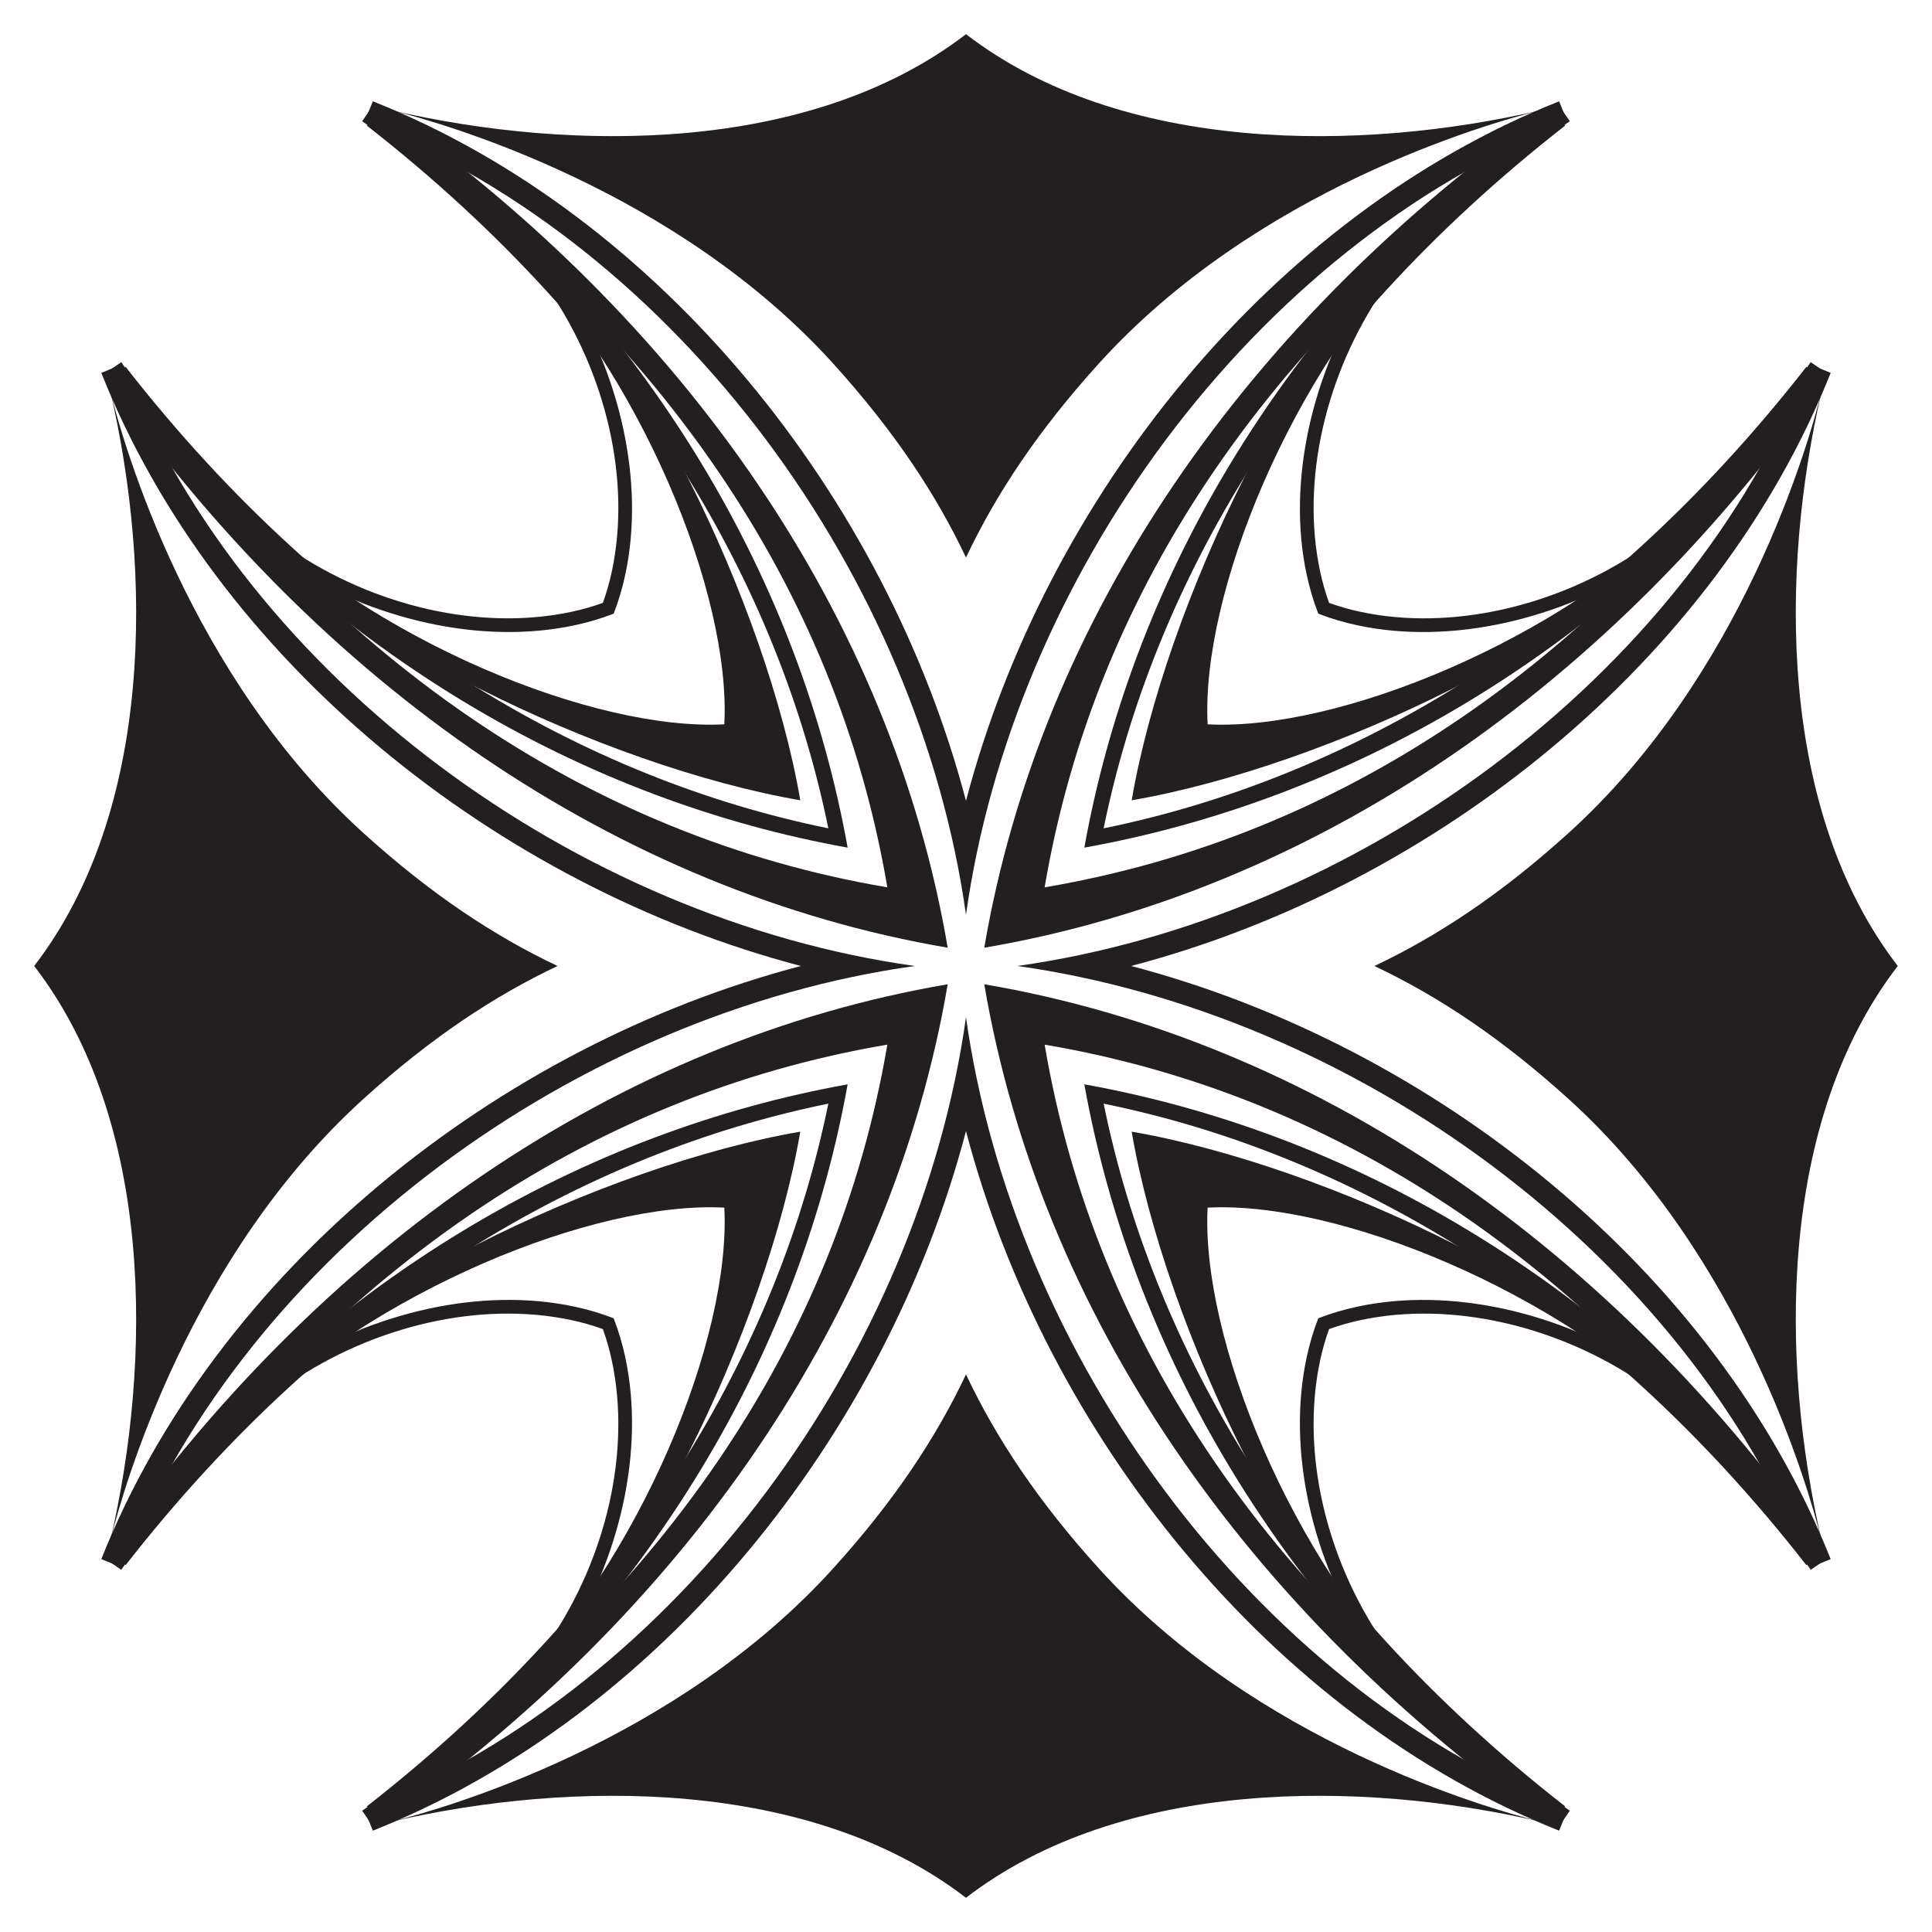 <?xml version="1.0" encoding="UTF-8"?>
<!DOCTYPE svg  PUBLIC '-//W3C//DTD SVG 1.1//EN'  'http://www.w3.org/Graphics/SVG/1.1/DTD/svg11.dtd'>
<svg enable-background="new 0 0 1658.68 1658.68" version="1.1" viewBox="0 0 1658.7 1658.7" xml:space="preserve" xmlns="http://www.w3.org/2000/svg">

	<g fill="#231F20">
		<path d="m1131.8 526.85c10.714 4.184 22.037 7.551 33.94 10.068 79.602 16.963 173.75-4.707 248.41-53.516-1.788-3.942-3.42-7.863-4.839-11.86-71.636 48.863-162.94 70.401-241.07 53.78-9.45-2.013-18.512-4.599-27.17-7.74-3.141-8.657-5.727-17.72-7.74-27.17-16.621-78.132 4.917-169.44 53.78-241.07-3.996-1.419-7.917-3.051-11.86-4.839-48.809 74.661-70.479 168.81-53.516 248.41 2.517 11.903 5.884 23.227 10.068 33.94z"/>
		<path d="m1131.8 1131.8c-4.184 10.714-7.551 22.037-10.068 33.94-16.963 79.602 4.707 173.75 53.516 248.41 3.942-1.788 7.863-3.42 11.86-4.839-48.863-71.636-70.401-162.94-53.78-241.07 2.013-9.45 4.599-18.512 7.74-27.17 8.657-3.141 17.72-5.727 27.17-7.74 78.132-16.621 169.44 4.917 241.07 53.78 1.419-3.996 3.051-7.917 4.839-11.86-74.661-48.809-168.81-70.479-248.41-53.516-11.903 2.517-23.227 5.884-33.94 10.068z"/>
		<path d="m526.85 1131.8c-10.714-4.184-22.037-7.551-33.94-10.068-79.602-16.963-173.75 4.707-248.41 53.516 1.788 3.942 3.42 7.863 4.839 11.86 71.637-48.863 162.94-70.401 241.07-53.78 9.45 2.013 18.512 4.599 27.17 7.74 3.141 8.657 5.727 17.72 7.74 27.17 16.621 78.132-4.917 169.44-53.78 241.07 3.996 1.419 7.917 3.051 11.86 4.839 48.809-74.661 70.479-168.81 53.516-248.41-2.517-11.903-5.884-23.227-10.068-33.94z"/>
		<path d="m526.85 526.85c4.184-10.714 7.551-22.037 10.068-33.94 16.963-79.602-4.707-173.75-53.516-248.41-3.942 1.788-7.863 3.42-11.86 4.839 48.863 71.637 70.401 162.94 53.78 241.07-2.013 9.45-4.599 18.512-7.74 27.17-8.657 3.141-17.72 5.727-27.17 7.74-78.132 16.621-169.44-4.917-241.07-53.78-1.419 3.996-3.051 7.917-4.839 11.86 74.661 48.809 168.81 70.479 248.41 53.516 11.903-2.517 23.227-5.884 33.94-10.068z"/>
		<path d="m971.08 829.34c260.74-68.39 502.28-261.86 600.63-509.25l-18.121-7.284c-107.75 271.18-391.54 476.07-680.31 516.53 288.77 40.461 572.55 245.35 680.31 516.53l18.121-7.284c-98.344-247.39-339.89-440.86-600.63-509.25z"/>
		<path d="m829.34 971.08c68.39 260.74 261.86 502.28 509.25 600.63l7.284-18.121c-271.18-107.75-476.07-391.54-516.53-680.31-40.461 288.77-245.35 572.55-516.53 680.31l7.284 18.121c247.39-98.344 440.86-339.89 509.25-600.63z"/>
		<path d="m687.6 829.34c-260.74 68.39-502.28 261.86-600.63 509.25l18.121 7.284c107.75-271.18 391.54-476.07 680.31-516.53-288.77-40.461-572.55-245.35-680.31-516.53l-18.121 7.284c98.344 247.39 339.89 440.86 600.63 509.25z"/>
		<path d="m829.34 687.6c-68.39-260.74-261.86-502.28-509.25-600.63l-7.284 18.121c271.18 107.75 476.07 391.54 516.53 680.31 40.461-288.77 245.35-572.55 516.53-680.31l-7.284-18.121c-247.39 98.344-440.86 339.89-509.25 600.63z"/>
		<path d="m930.94 727.74c220.09-39.593 449.02-162.25 635.22-400.81l-15.358-11.94c-180.55 231.35-395.72 353.81-603.28 396.17 42.368-207.56 164.82-422.73 396.17-603.28l-11.94-15.358c-238.56 186.19-361.22 415.13-400.81 635.22z"/>
		<path d="m930.94 930.94c39.593 220.09 162.25 449.02 400.81 635.22l11.94-15.358c-231.35-180.55-353.81-395.72-396.17-603.28 207.56 42.368 422.73 164.82 603.28 396.17l15.358-11.94c-186.19-238.56-415.13-361.22-635.22-400.81z"/>
		<path d="m727.74 930.94c-220.09 39.593-449.02 162.25-635.22 400.81l15.358 11.94c180.55-231.35 395.72-353.81 603.28-396.17-42.368 207.56-164.82 422.73-396.17 603.28l11.94 15.358c238.56-186.19 361.22-415.13 400.81-635.22z"/>
		<path d="m727.74 727.74c-39.593-220.09-162.25-449.02-400.81-635.22l-11.94 15.358c231.35 180.55 353.81 395.72 396.17 603.28-207.56-42.368-422.73-164.82-603.28-396.17l-15.358 11.94c186.19 238.56 415.13 361.22 635.22 400.81z"/>
		<path d="m845.03 813.65c281.9-48.06 539.52-224.14 725.63-491.67l-16.069-11.046c-177.29 254.84-401.21 407.37-657.72 450.88 43.516-256.52 196.04-480.43 450.88-657.72l-11.046-16.069c-267.53 186.11-443.61 443.73-491.67 725.63z"/>
		<path d="m845.03 845.03c48.06 281.9 224.14 539.52 491.67 725.63l11.046-16.069c-254.84-177.29-407.37-401.21-450.88-657.72 256.52 43.516 480.43 196.04 657.72 450.88l16.069-11.046c-186.11-267.53-443.73-443.61-725.63-491.67z"/>
		<path d="m813.65 845.03c-281.9 48.06-539.52 224.14-725.63 491.67l16.069 11.046c177.29-254.84 401.21-407.37 657.72-450.88-43.516 256.52-196.04 480.43-450.88 657.72l11.046 16.069c267.53-186.11 443.61-443.73 491.67-725.63z"/>
		<path d="m813.65 813.65c-48.06-281.9-224.14-539.52-491.67-725.63l-11.046 16.069c254.84 177.29 407.37 401.21 450.88 657.72-256.52-43.516-480.43-196.04-657.72-450.88l-16.069 11.046c186.11 267.53 443.73 443.61 725.63 491.67z"/>
		<g clip-rule="evenodd" fill-rule="evenodd">
			<path d="m1036.8 621.86c110.87 5.823 301.39-70.534 419.21-188.53-74.76 109.71-317.62 225.14-484.42 253.75 28.602-166.8 144.04-409.66 253.75-484.42-118 117.81-194.36 308.33-188.53 419.21z"/>
			<path d="m1036.8 1036.8c-5.823 110.87 70.534 301.39 188.53 419.21-109.71-74.76-225.14-317.62-253.75-484.42 166.8 28.602 409.66 144.04 484.42 253.75-117.81-118-308.33-194.36-419.21-188.53z"/>
			<path d="m621.86 1036.8c-110.87-5.823-301.39 70.534-419.21 188.53 74.76-109.71 317.62-225.14 484.42-253.75-28.602 166.8-144.04 409.66-253.75 484.42 118-117.81 194.36-308.33 188.53-419.21z"/>
			<path d="m621.86 621.86c5.823-110.87-70.534-301.39-188.53-419.21 109.71 74.76 225.14 317.62 253.75 484.42-166.8-28.602-409.66-144.04-484.42-253.75 117.81 118 308.33 194.36 419.21 188.53z"/>
		</g>
		
			
				<path d="m1322 1563.8c6.307 1.581 9.749 2.312 9.749 2.312-3.222-0.787-6.478-1.554-9.749-2.312z"/>
				<path d="m943.25 1346.4c-51.785-57.215-87.827-111.29-113.91-166.4-26.084 55.105-62.127 109.18-113.91 166.4-135.15 149.39-332.9 205.94-378.75 217.43 153.27-35.498 358.67-37.592 492.66 65.494 134-103.09 339.4-100.99 492.66-65.494-45.852-11.493-243.6-68.045-378.75-217.43z"/>
				<path d="m336.68 1563.8c-3.271 0.758-6.527 1.525-9.749 2.312 0 0 3.442-0.731 9.749-2.312z"/>
			
			
				<path d="m312.27 715.43c-149.39-135.15-205.94-332.9-217.43-378.75 35.498 153.27 37.592 358.67-65.494 492.66 103.09 134 100.99 339.4 65.494 492.66 11.493-45.851 68.045-243.6 217.43-378.75 57.214-51.785 111.29-87.827 166.4-113.91-55.105-26.084-109.18-62.127-166.4-113.91z"/>
				<path d="m94.834 1322c-1.581 6.307-2.312 9.749-2.312 9.749 0.787-3.222 1.554-6.478 2.312-9.749z"/>
				<path d="m94.834 336.68c-0.758-3.271-1.525-6.527-2.312-9.749 0 0 0.731 3.442 2.312 9.749z"/>
			
			
				<path d="m1322 94.834c3.271-0.758 6.527-1.525 9.749-2.312 0 0-3.442 0.731-9.749 2.312z"/>
				<path d="m336.68 94.834c-6.307-1.581-9.749-2.312-9.749-2.312 3.222 0.787 6.478 1.554 9.749 2.312z"/>
				<path d="m829.34 29.34c-134 103.09-339.4 100.99-492.66 65.494 45.851 11.493 243.6 68.045 378.75 217.43 51.785 57.214 87.827 111.29 113.91 166.4 26.085-55.105 62.127-109.18 113.91-166.4 135.15-149.39 332.9-205.94 378.75-217.43-153.27 35.499-358.67 37.592-492.66-65.494z"/>
			
			
				<path d="m1563.8 336.68c1.581-6.307 2.312-9.749 2.312-9.749-0.787 3.222-1.554 6.478-2.312 9.749z"/>
				<path d="m1563.8 1322c0.758 3.271 1.525 6.527 2.312 9.749 0 0-0.731-3.442-2.312-9.749z"/>
				<path d="m1629.3 829.34c-103.09-134-100.99-339.4-65.494-492.66-11.493 45.851-68.045 243.6-217.43 378.75-57.215 51.785-111.29 87.827-166.4 113.91 55.105 26.084 109.18 62.127 166.4 113.91 149.39 135.15 205.94 332.9 217.43 378.75-35.498-153.27-37.592-358.67 65.494-492.66z"/>
			
		
	</g>

</svg>

